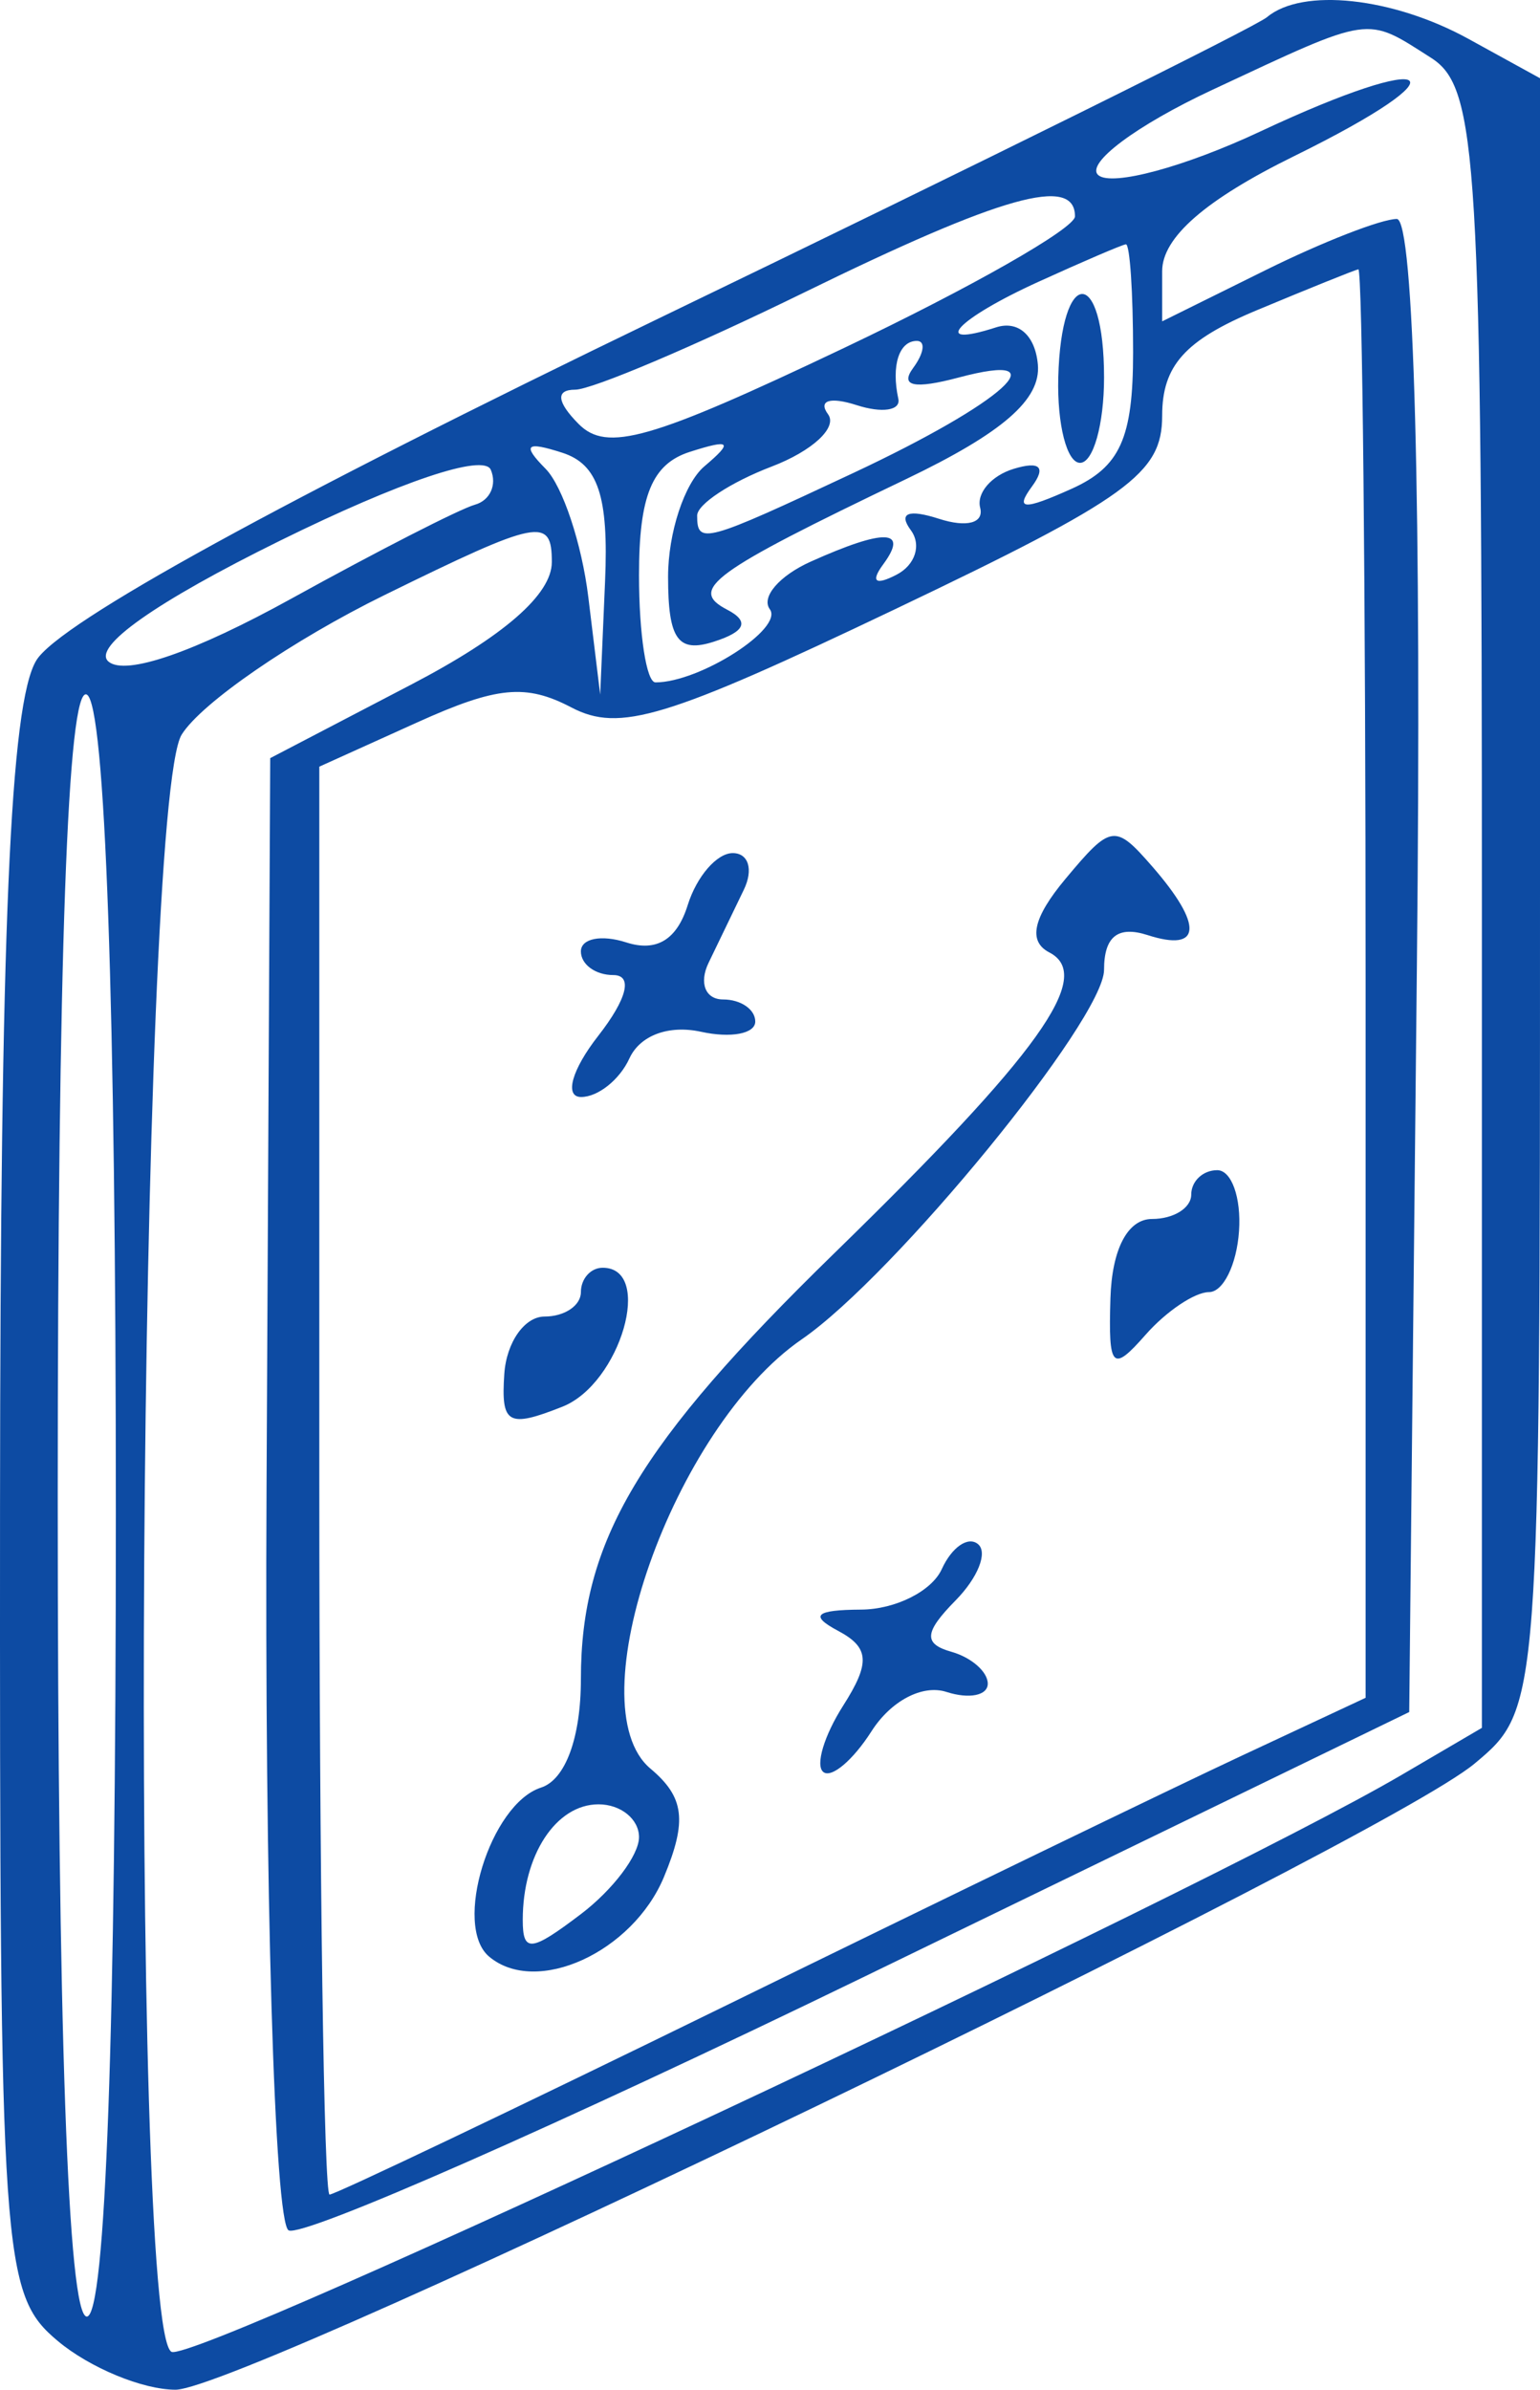 <?xml version="1.0" encoding="UTF-8"?> <svg xmlns="http://www.w3.org/2000/svg" width="49" height="76" viewBox="0 0 49 76" fill="none"> <path fill-rule="evenodd" clip-rule="evenodd" d="M40.315 0.545C39.946 0.854 31.242 5.164 20.971 10.121C8.982 15.909 1.89 19.803 1.157 21C0.321 22.366 0.011 29.571 0.001 47.881C-0.012 71.871 0.063 72.961 1.837 74.449C2.854 75.302 4.541 76 5.586 76C7.815 76 43.87 58.629 46.919 56.087C48.994 54.356 49 54.281 49 28.419V2.488L46.721 1.235C44.315 -0.087 41.437 -0.397 40.315 0.545ZM45.532 1.838C47.017 2.783 47.151 5.018 47.151 28.909V54.951L44.607 56.441C38.24 60.172 6.213 75.188 5.457 74.795C4.093 74.089 4.398 25.577 5.781 23.362C6.409 22.355 9.316 20.357 12.24 18.922C17.158 16.509 17.558 16.43 17.558 17.876C17.558 18.906 16.031 20.235 13.077 21.775L8.598 24.111L8.481 47.309C8.416 60.078 8.733 70.698 9.184 70.932C9.635 71.166 17.842 67.552 27.421 62.903L44.839 54.448L45.083 30.706C45.235 15.958 44.992 6.964 44.443 6.964C43.955 6.964 42.077 7.696 40.267 8.592L36.978 10.22V8.624C36.978 7.552 38.354 6.352 41.181 4.963C46.718 2.241 45.745 1.535 40.103 4.18C37.699 5.308 35.38 5.933 34.949 5.572C34.518 5.211 36.151 3.988 38.577 2.856C43.699 0.464 43.436 0.503 45.532 1.838ZM34.204 6.881C34.204 7.262 30.892 9.148 26.843 11.072C20.687 13.998 19.308 14.391 18.408 13.481C17.713 12.779 17.675 12.393 18.301 12.393C18.835 12.393 22.11 11.003 25.581 9.305C31.876 6.224 34.204 5.569 34.204 6.881ZM36.053 11.203C36.053 13.938 35.641 14.851 34.092 15.547C32.568 16.231 32.288 16.215 32.834 15.473C33.292 14.852 33.089 14.655 32.252 14.911C31.545 15.126 31.066 15.682 31.187 16.147C31.314 16.635 30.762 16.784 29.88 16.5C28.898 16.184 28.576 16.314 28.981 16.862C29.326 17.331 29.123 17.968 28.527 18.277C27.851 18.628 27.692 18.503 28.105 17.944C28.924 16.83 28.153 16.803 25.794 17.862C24.796 18.31 24.211 18.991 24.494 19.375C24.945 19.987 22.266 21.702 20.856 21.702C20.568 21.702 20.332 20.168 20.332 18.294C20.332 15.763 20.748 14.754 21.951 14.37C23.248 13.956 23.34 14.046 22.413 14.83C21.778 15.367 21.257 16.948 21.257 18.342C21.257 20.337 21.57 20.777 22.722 20.405C23.717 20.085 23.851 19.761 23.141 19.392C21.892 18.745 22.625 18.21 28.828 15.238C31.906 13.763 33.123 12.706 33.023 11.595C32.94 10.665 32.398 10.184 31.693 10.411C29.554 11.1 30.446 10.142 33.048 8.959C34.447 8.322 35.694 7.787 35.822 7.77C35.95 7.753 36.053 9.298 36.053 11.203ZM43.451 31.255V53.995L39.521 55.831C37.359 56.84 30.015 60.395 23.202 63.731C16.388 67.066 10.665 69.794 10.486 69.794C10.307 69.794 10.16 59.576 10.16 47.088V24.382L13.278 22.973C15.812 21.828 16.73 21.74 18.181 22.499C19.71 23.3 21.188 22.852 28.472 19.378C35.91 15.831 36.978 15.058 36.978 13.223C36.978 11.629 37.702 10.821 39.983 9.869C41.636 9.179 43.093 8.592 43.22 8.565C43.348 8.537 43.451 18.748 43.451 31.255ZM33.672 12.008C33.634 13.5 33.946 14.72 34.365 14.72C34.785 14.72 35.129 13.499 35.129 12.006C35.129 8.463 33.763 8.465 33.672 12.008ZM29.056 11.701C28.625 12.286 29.087 12.383 30.505 12.006C33.785 11.132 31.948 12.793 27.143 15.046C22.408 17.265 22.182 17.328 22.182 16.397C22.182 16.038 23.245 15.339 24.545 14.841C25.846 14.345 26.657 13.595 26.347 13.175C26.023 12.735 26.409 12.612 27.258 12.885C28.068 13.146 28.664 13.055 28.583 12.683C28.354 11.628 28.605 10.842 29.172 10.842C29.456 10.842 29.404 11.228 29.056 11.701ZM15.111 16.051C14.629 16.186 12.005 17.528 9.28 19.033C6.185 20.743 3.997 21.497 3.454 21.042C2.911 20.586 4.962 19.14 8.915 17.193C12.73 15.313 15.393 14.417 15.616 14.94C15.819 15.416 15.592 15.917 15.111 16.051ZM19.252 18.488L19.097 22.09L18.72 18.997C18.514 17.296 17.901 15.455 17.358 14.907C16.605 14.146 16.731 14.025 17.89 14.398C19.03 14.765 19.369 15.782 19.252 18.488ZM3.686 48.121C3.686 64.638 3.359 73.673 2.762 73.673C2.163 73.673 1.837 64.479 1.837 47.642C1.837 30.485 2.152 21.774 2.762 22.09C3.348 22.394 3.686 31.923 3.686 48.121ZM33.901 27.951C32.865 29.191 32.703 29.936 33.389 30.291C34.83 31.038 33.067 33.502 26.538 39.864C20.314 45.932 18.483 49.008 18.483 53.397C18.483 55.261 17.991 56.6 17.215 56.85C15.595 57.372 14.402 61.253 15.564 62.227C17.066 63.487 20.13 62.089 21.127 59.69C21.869 57.904 21.775 57.153 20.697 56.248C18.306 54.243 21.422 45.408 25.512 42.593C28.46 40.564 35.129 32.416 35.129 30.842C35.129 29.784 35.568 29.434 36.516 29.739C38.236 30.293 38.293 29.428 36.662 27.556C35.476 26.195 35.352 26.213 33.901 27.951ZM21.882 28.784C21.538 29.888 20.888 30.282 19.925 29.971C19.132 29.716 18.483 29.846 18.483 30.258C18.483 30.672 18.947 31.01 19.514 31.01C20.143 31.01 19.955 31.765 19.03 32.949C18.191 34.023 17.951 34.888 18.49 34.888C19.026 34.888 19.718 34.337 20.026 33.662C20.363 32.927 21.276 32.588 22.309 32.814C23.256 33.022 24.031 32.876 24.031 32.488C24.031 32.102 23.571 31.786 23.008 31.786C22.444 31.786 22.236 31.262 22.545 30.622C22.854 29.982 23.359 28.935 23.668 28.295C23.977 27.655 23.817 27.131 23.314 27.131C22.81 27.131 22.166 27.875 21.882 28.784ZM37.903 37.991C37.903 38.418 37.341 38.767 36.656 38.767C35.882 38.767 35.38 39.723 35.332 41.288C35.263 43.526 35.388 43.657 36.449 42.451C37.106 41.704 38.015 41.094 38.467 41.093C38.92 41.093 39.35 40.221 39.423 39.154C39.497 38.088 39.184 37.215 38.73 37.215C38.275 37.215 37.903 37.565 37.903 37.991ZM18.483 41.094C18.483 41.521 17.963 41.87 17.327 41.87C16.691 41.87 16.114 42.691 16.046 43.694C15.937 45.294 16.164 45.422 17.895 44.737C19.744 44.005 20.812 40.318 19.176 40.318C18.795 40.318 18.483 40.667 18.483 41.094ZM29.965 49.904C29.645 50.605 28.491 51.183 27.4 51.19C25.94 51.199 25.748 51.377 26.67 51.867C27.665 52.396 27.696 52.884 26.826 54.248C26.224 55.193 25.939 56.139 26.193 56.352C26.448 56.566 27.137 55.986 27.727 55.063C28.346 54.091 29.351 53.563 30.113 53.808C30.837 54.041 31.429 53.923 31.429 53.545C31.429 53.168 30.91 52.712 30.273 52.532C29.375 52.279 29.405 51.913 30.406 50.897C31.113 50.178 31.435 49.373 31.12 49.109C30.806 48.845 30.285 49.202 29.965 49.904ZM20.332 58.427C20.332 59.001 19.5 60.102 18.483 60.874C16.893 62.08 16.633 62.107 16.633 61.058C16.633 58.996 17.691 57.383 19.044 57.383C19.752 57.383 20.332 57.853 20.332 58.427Z" fill="#0D4BA3"></path> </svg> 